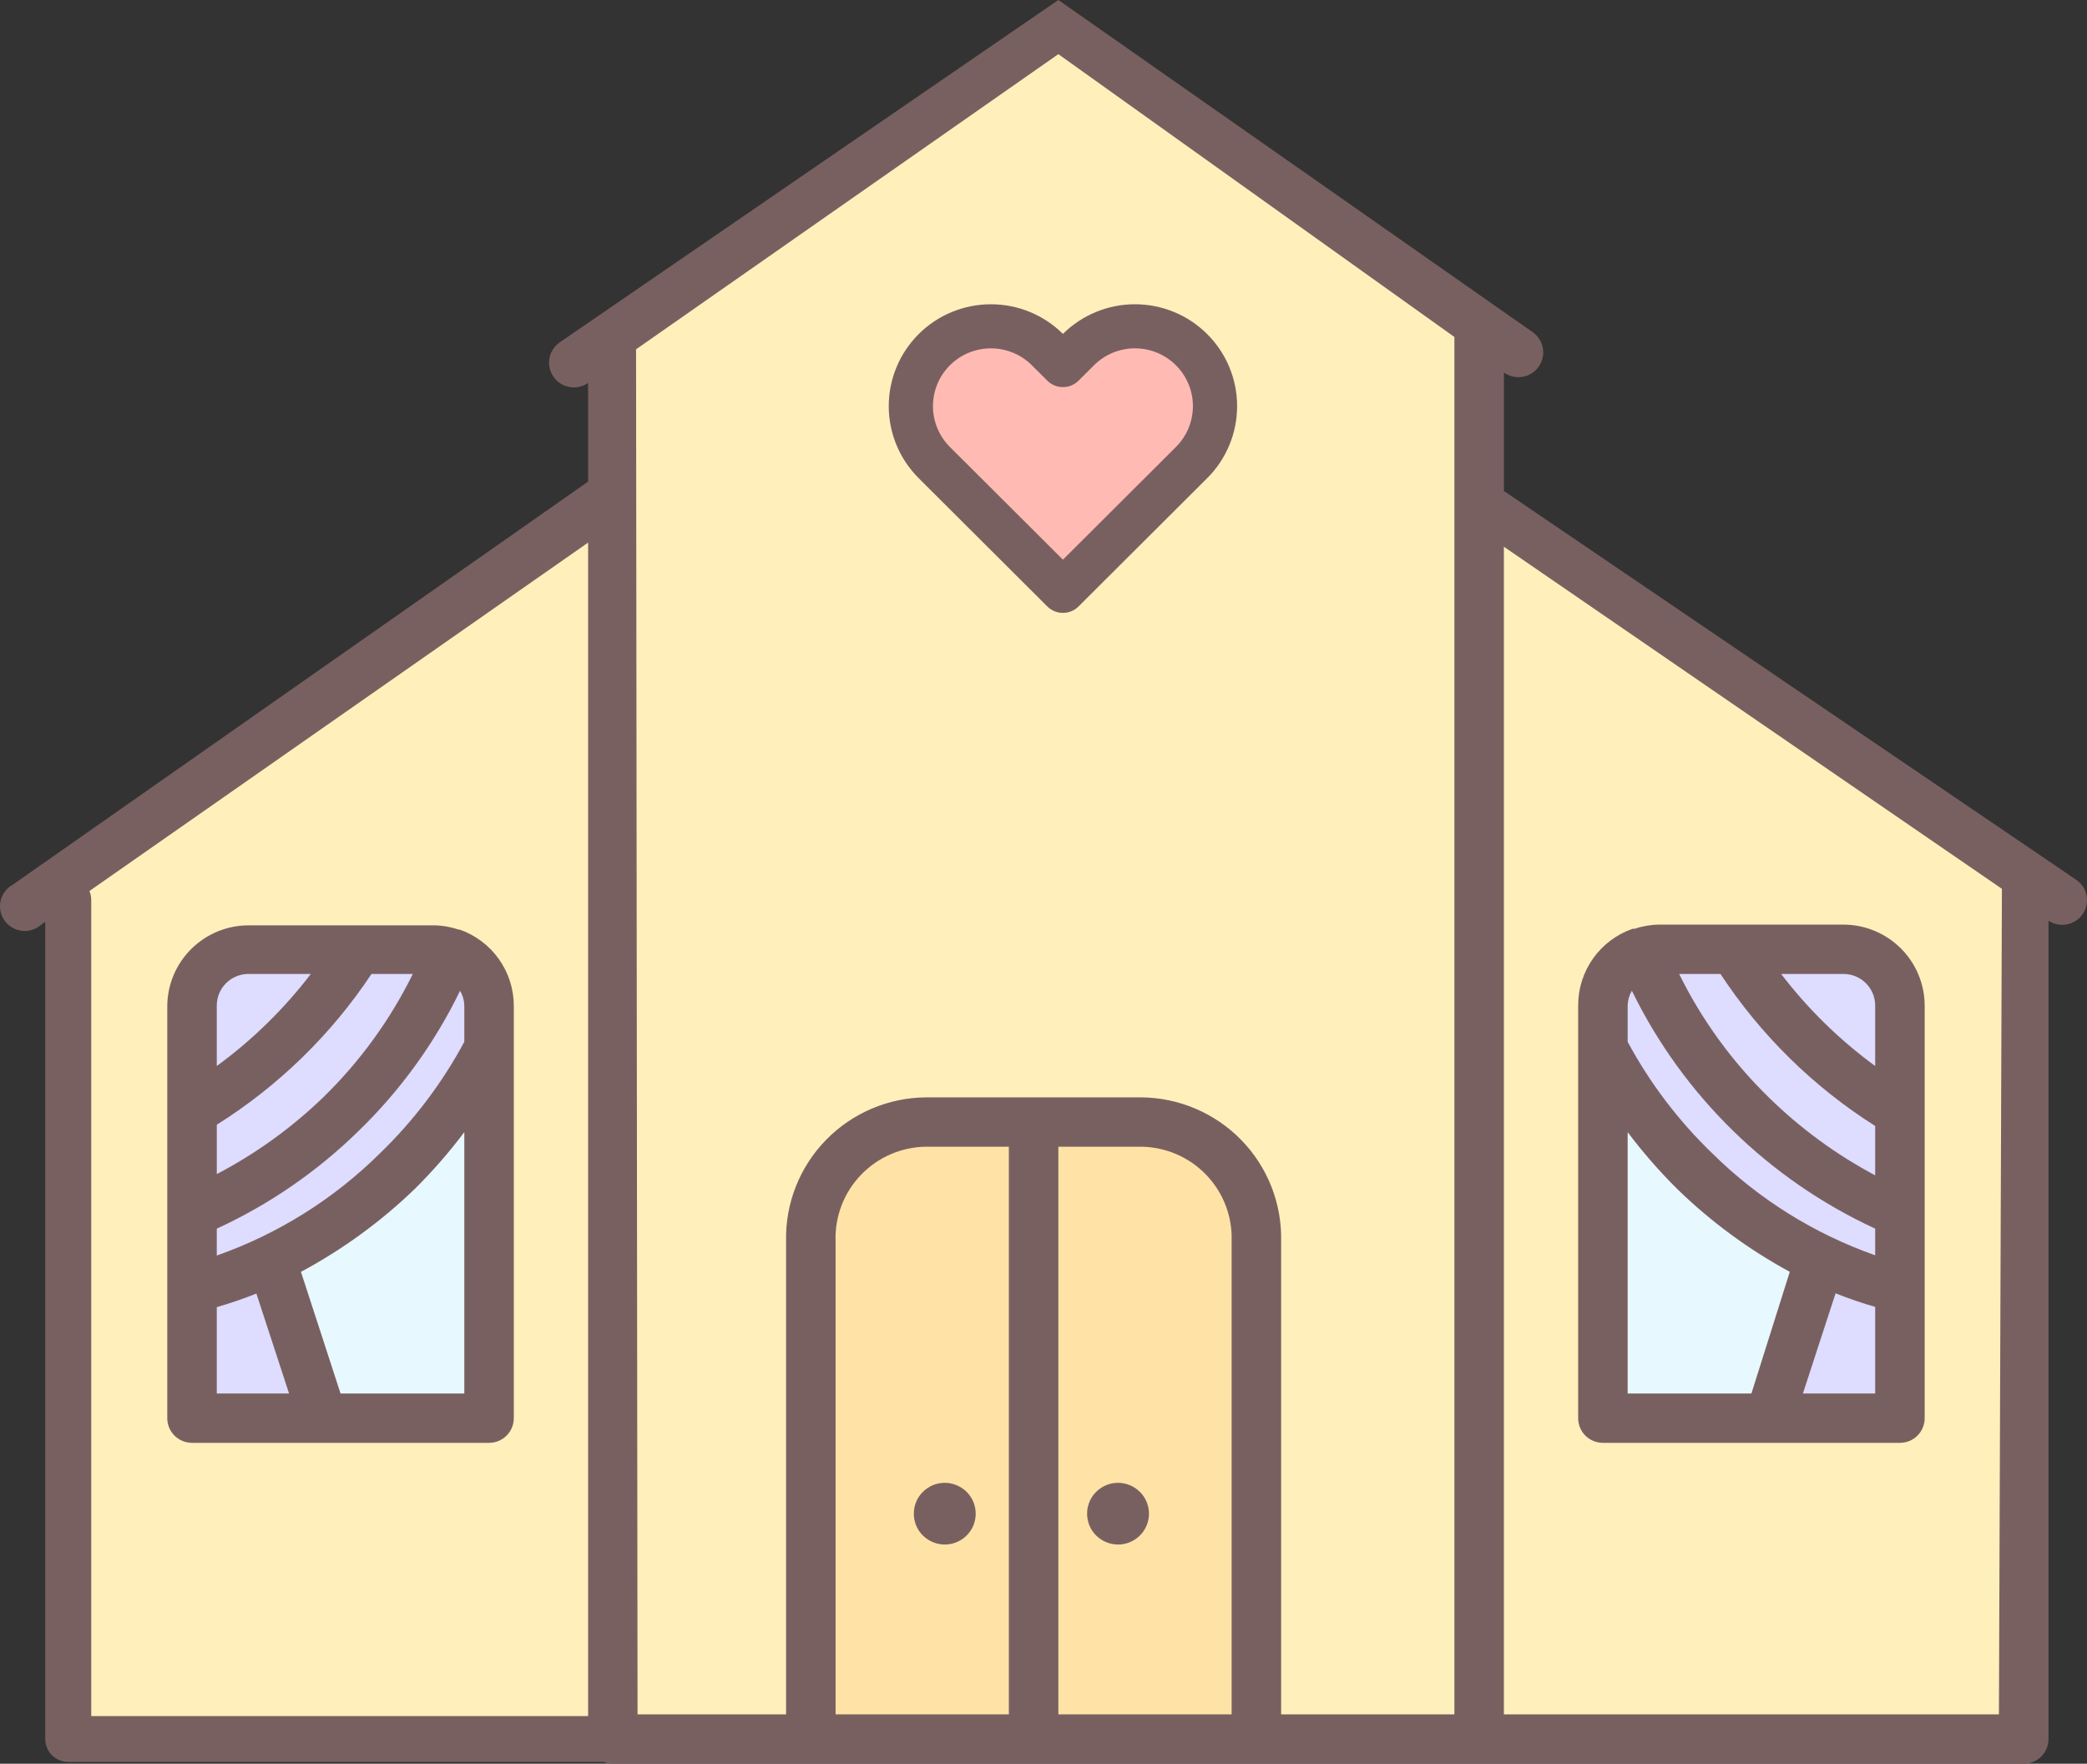 <svg width="142" height="120" viewBox="0 0 142 120" fill="none" xmlns="http://www.w3.org/2000/svg">
<rect x="0" y="0" width="142" height="120" fill="#333333" stroke="none"/>
<path d="M136.886 118H5.515L4.011 59L42.119 34V22.5L72.203 1.5L100.282 21V34L136.886 59V118Z" fill="#FFF0BB"/>
<path d="M55.155 81.5V116.5V118.5H85.24V81.5L80.226 76H60.671L55.155 81.5Z" fill="#FFE3A6"/>
<path d="M120.339 96H109.308V72L123.849 86L120.339 96Z" fill="#E7F8FF"/>
<path d="M129.364 96H121.342L124.35 86L117.832 81L108.806 70.5V67L110.812 64.5H126.356L129.364 67.5V96Z" fill="#DEDCFF"/>
<path d="M82.231 29.5L72.203 40L62.175 29.5V26L64.682 22H68.192L72.203 24.5L76.716 22L80.226 23L82.231 26V29.5Z" fill="#FFBAB4"/>
<path d="M22.062 96.5H33.093V72.5L18.552 86.5L22.062 96.5Z" fill="#E7F8FF"/>
<path d="M13.037 96.5H21.059L18.051 86.5L24.569 81.5L33.595 71V67.5L31.589 65H16.045L13.037 68V96.5Z" fill="#DEDCFF"/>
<path fill-rule="evenodd" clip-rule="evenodd" d="M141.284 59.87L102.327 33.406V25.346C103.086 25.888 104.141 25.716 104.684 24.959C105.23 24.204 105.056 23.151 104.298 22.609L72.011 0L38.076 23.299C37.313 23.832 37.129 24.88 37.663 25.641C38.198 26.402 39.251 26.585 40.013 26.053V32.769L0.874 60.189C0.452 60.42 0.15 60.819 0.042 61.285C-0.065 61.753 0.033 62.243 0.31 62.633C0.589 63.025 1.021 63.278 1.499 63.33C1.976 63.383 2.453 63.23 2.81 62.91L3.079 62.722V118.319C3.079 119.18 3.78 119.879 4.644 119.879H41.07C41.268 119.958 41.481 120 41.699 120H137.697C138.144 120 138.572 119.823 138.888 119.508C139.204 119.193 139.381 118.767 139.381 118.322V62.641C140.148 63.151 141.184 62.951 141.705 62.193C142.226 61.434 142.039 60.399 141.284 59.87ZM40.015 116.759V36.917L6.085 60.622C6.164 60.808 6.208 61.013 6.208 61.228V116.759H40.015ZM92.22 116.639H87.168V84.451C87.227 81.883 86.249 79.4 84.453 77.559C82.657 75.719 80.195 74.674 77.619 74.661H63.035C60.458 74.674 57.996 75.719 56.201 77.559C54.404 79.4 53.426 81.883 53.485 84.451V116.639H43.379L43.278 23.767L72.01 3.685L98.957 22.927V116.641L92.22 116.639ZM83.8 84.451V116.639H72.011V116.639V78.019H77.619C79.302 78.032 80.908 78.722 82.072 79.934C83.236 81.145 83.86 82.775 83.8 84.451ZM68.643 116.639V116.639H56.854V84.451C56.794 82.775 57.418 81.145 58.582 79.934C59.746 78.722 61.352 78.032 63.035 78.019H68.643V116.639ZM136.21 60.472L136.008 116.639H102.325V37.199L136.21 60.472ZM64.282 105.086C63.552 105.086 62.874 104.709 62.49 104.091C62.107 103.472 62.072 102.699 62.398 102.048C62.725 101.398 63.365 100.962 64.093 100.897C64.819 100.831 65.528 101.146 65.965 101.728C66.444 102.364 66.521 103.215 66.165 103.926C65.808 104.637 65.079 105.086 64.282 105.086ZM76.071 105.086C75.341 105.086 74.663 104.709 74.28 104.091C73.896 103.472 73.861 102.699 74.188 102.048C74.514 101.398 75.154 100.962 75.882 100.897C76.609 100.831 77.317 101.146 77.755 101.728C78.234 102.364 78.31 103.215 77.954 103.926C77.597 104.637 76.868 105.086 76.071 105.086ZM112.902 62.907H125.432L125.432 62.907C126.896 62.912 128.299 63.493 129.334 64.525C130.369 65.557 130.951 66.955 130.956 68.415V96.49C130.956 96.935 130.779 97.363 130.463 97.678C130.147 97.992 129.719 98.168 129.271 98.168H109.062C108.615 98.168 108.186 97.992 107.87 97.678C107.556 97.363 107.378 96.935 107.378 96.49V68.415C107.374 67.268 107.728 66.148 108.392 65.212C109.056 64.277 109.997 63.57 111.083 63.193H111.217C111.76 63.01 112.329 62.913 112.902 62.907ZM110.746 70.883C112.264 73.702 114.213 76.268 116.523 78.49C119.655 81.581 123.433 83.943 127.588 85.407V83.594C120.364 80.26 114.516 74.543 111.033 67.407C110.853 67.713 110.755 68.06 110.746 68.415V70.883ZM127.588 76.609C123.381 73.946 119.792 70.421 117.062 66.265H114.249C115.787 69.389 117.849 72.228 120.345 74.661C122.492 76.768 124.931 78.554 127.588 79.967V76.609ZM127.588 72.528V68.415L127.588 68.415C127.588 67.842 127.359 67.293 126.95 66.888C126.543 66.486 125.991 66.261 125.415 66.265H121.188C123.01 68.648 125.164 70.757 127.588 72.528ZM114.114 80.891C112.9 79.686 111.774 78.395 110.746 77.028L110.746 94.81H119.167L121.777 86.533C118.976 85.012 116.397 83.113 114.114 80.891ZM124.893 87.994L122.67 94.811L127.588 94.811V88.917C126.674 88.656 125.775 88.346 124.893 87.994ZM31.271 63.243H31.188C30.644 63.059 30.077 62.963 29.503 62.957H16.906C15.45 62.961 14.056 63.536 13.022 64.557C11.988 65.579 11.399 66.964 11.381 68.414V96.49C11.381 96.935 11.558 97.362 11.874 97.677C12.191 97.991 12.619 98.168 13.066 98.168H33.275C33.722 98.168 34.151 97.991 34.467 97.677C34.783 97.362 34.96 96.935 34.96 96.49V68.414C34.955 67.278 34.598 66.171 33.938 65.246C33.278 64.32 32.346 63.62 31.271 63.243L31.271 63.243ZM14.75 85.424V83.594C18.305 81.959 21.553 79.727 24.349 76.995C27.214 74.23 29.568 70.984 31.305 67.407C31.484 67.713 31.583 68.059 31.592 68.414V70.882C30.079 73.7 28.136 76.266 25.832 78.489C22.697 81.589 18.913 83.957 14.75 85.423L14.75 85.424ZM28.089 66.265C26.55 69.389 24.488 72.228 21.992 74.661C19.841 76.737 17.402 78.496 14.751 79.882V76.524C18.948 73.886 22.536 70.39 25.277 66.265H28.089ZM16.906 66.265H21.149C19.328 68.647 17.172 70.757 14.75 72.528V68.414C14.75 67.844 14.977 67.298 15.381 66.894C15.785 66.491 16.334 66.265 16.906 66.265ZM14.75 88.934C15.663 88.671 16.563 88.363 17.444 88.01L19.668 94.81H14.75L14.75 88.934ZM23.171 94.81L20.477 86.533C23.308 85.017 25.914 83.118 28.223 80.891C29.438 79.686 30.563 78.395 31.592 77.028V94.81L23.171 94.81ZM77.223 20.7C76.31 20.7 75.406 20.879 74.563 21.228C73.726 21.574 72.965 22.079 72.322 22.717C71.02 21.425 69.258 20.701 67.421 20.701C65.578 20.701 63.81 21.431 62.506 22.731C61.203 24.031 60.47 25.794 60.47 27.632C60.47 29.47 61.203 31.233 62.506 32.533L71.258 41.261C71.846 41.846 72.798 41.846 73.386 41.261L82.138 32.533C82.784 31.89 83.296 31.125 83.645 30.285C83.995 29.444 84.174 28.542 84.174 27.632C84.174 26.721 83.995 25.82 83.645 24.979C83.296 24.138 82.784 23.374 82.138 22.731C81.493 22.087 80.727 21.576 79.883 21.228C79.04 20.879 78.136 20.7 77.223 20.7ZM80.01 24.852L81.074 23.792L80.011 24.852C80.377 25.217 80.668 25.651 80.866 26.128C81.064 26.604 81.166 27.116 81.166 27.632C81.166 28.148 81.064 28.659 80.866 29.136C80.668 29.613 80.377 30.047 80.011 30.412L72.322 38.079L64.633 30.412C63.894 29.674 63.479 28.674 63.479 27.632C63.479 26.589 63.894 25.589 64.633 24.852C65.373 24.115 66.376 23.701 67.421 23.701C68.467 23.701 69.47 24.115 70.209 24.852L71.258 25.898C71.846 26.484 72.798 26.484 73.386 25.898L74.436 24.852C74.802 24.487 75.236 24.197 75.714 23.999C76.193 23.802 76.705 23.7 77.223 23.7C77.741 23.7 78.253 23.802 78.732 23.999C79.21 24.197 79.644 24.487 80.01 24.852Z" fill="#796060"/>
</svg>
